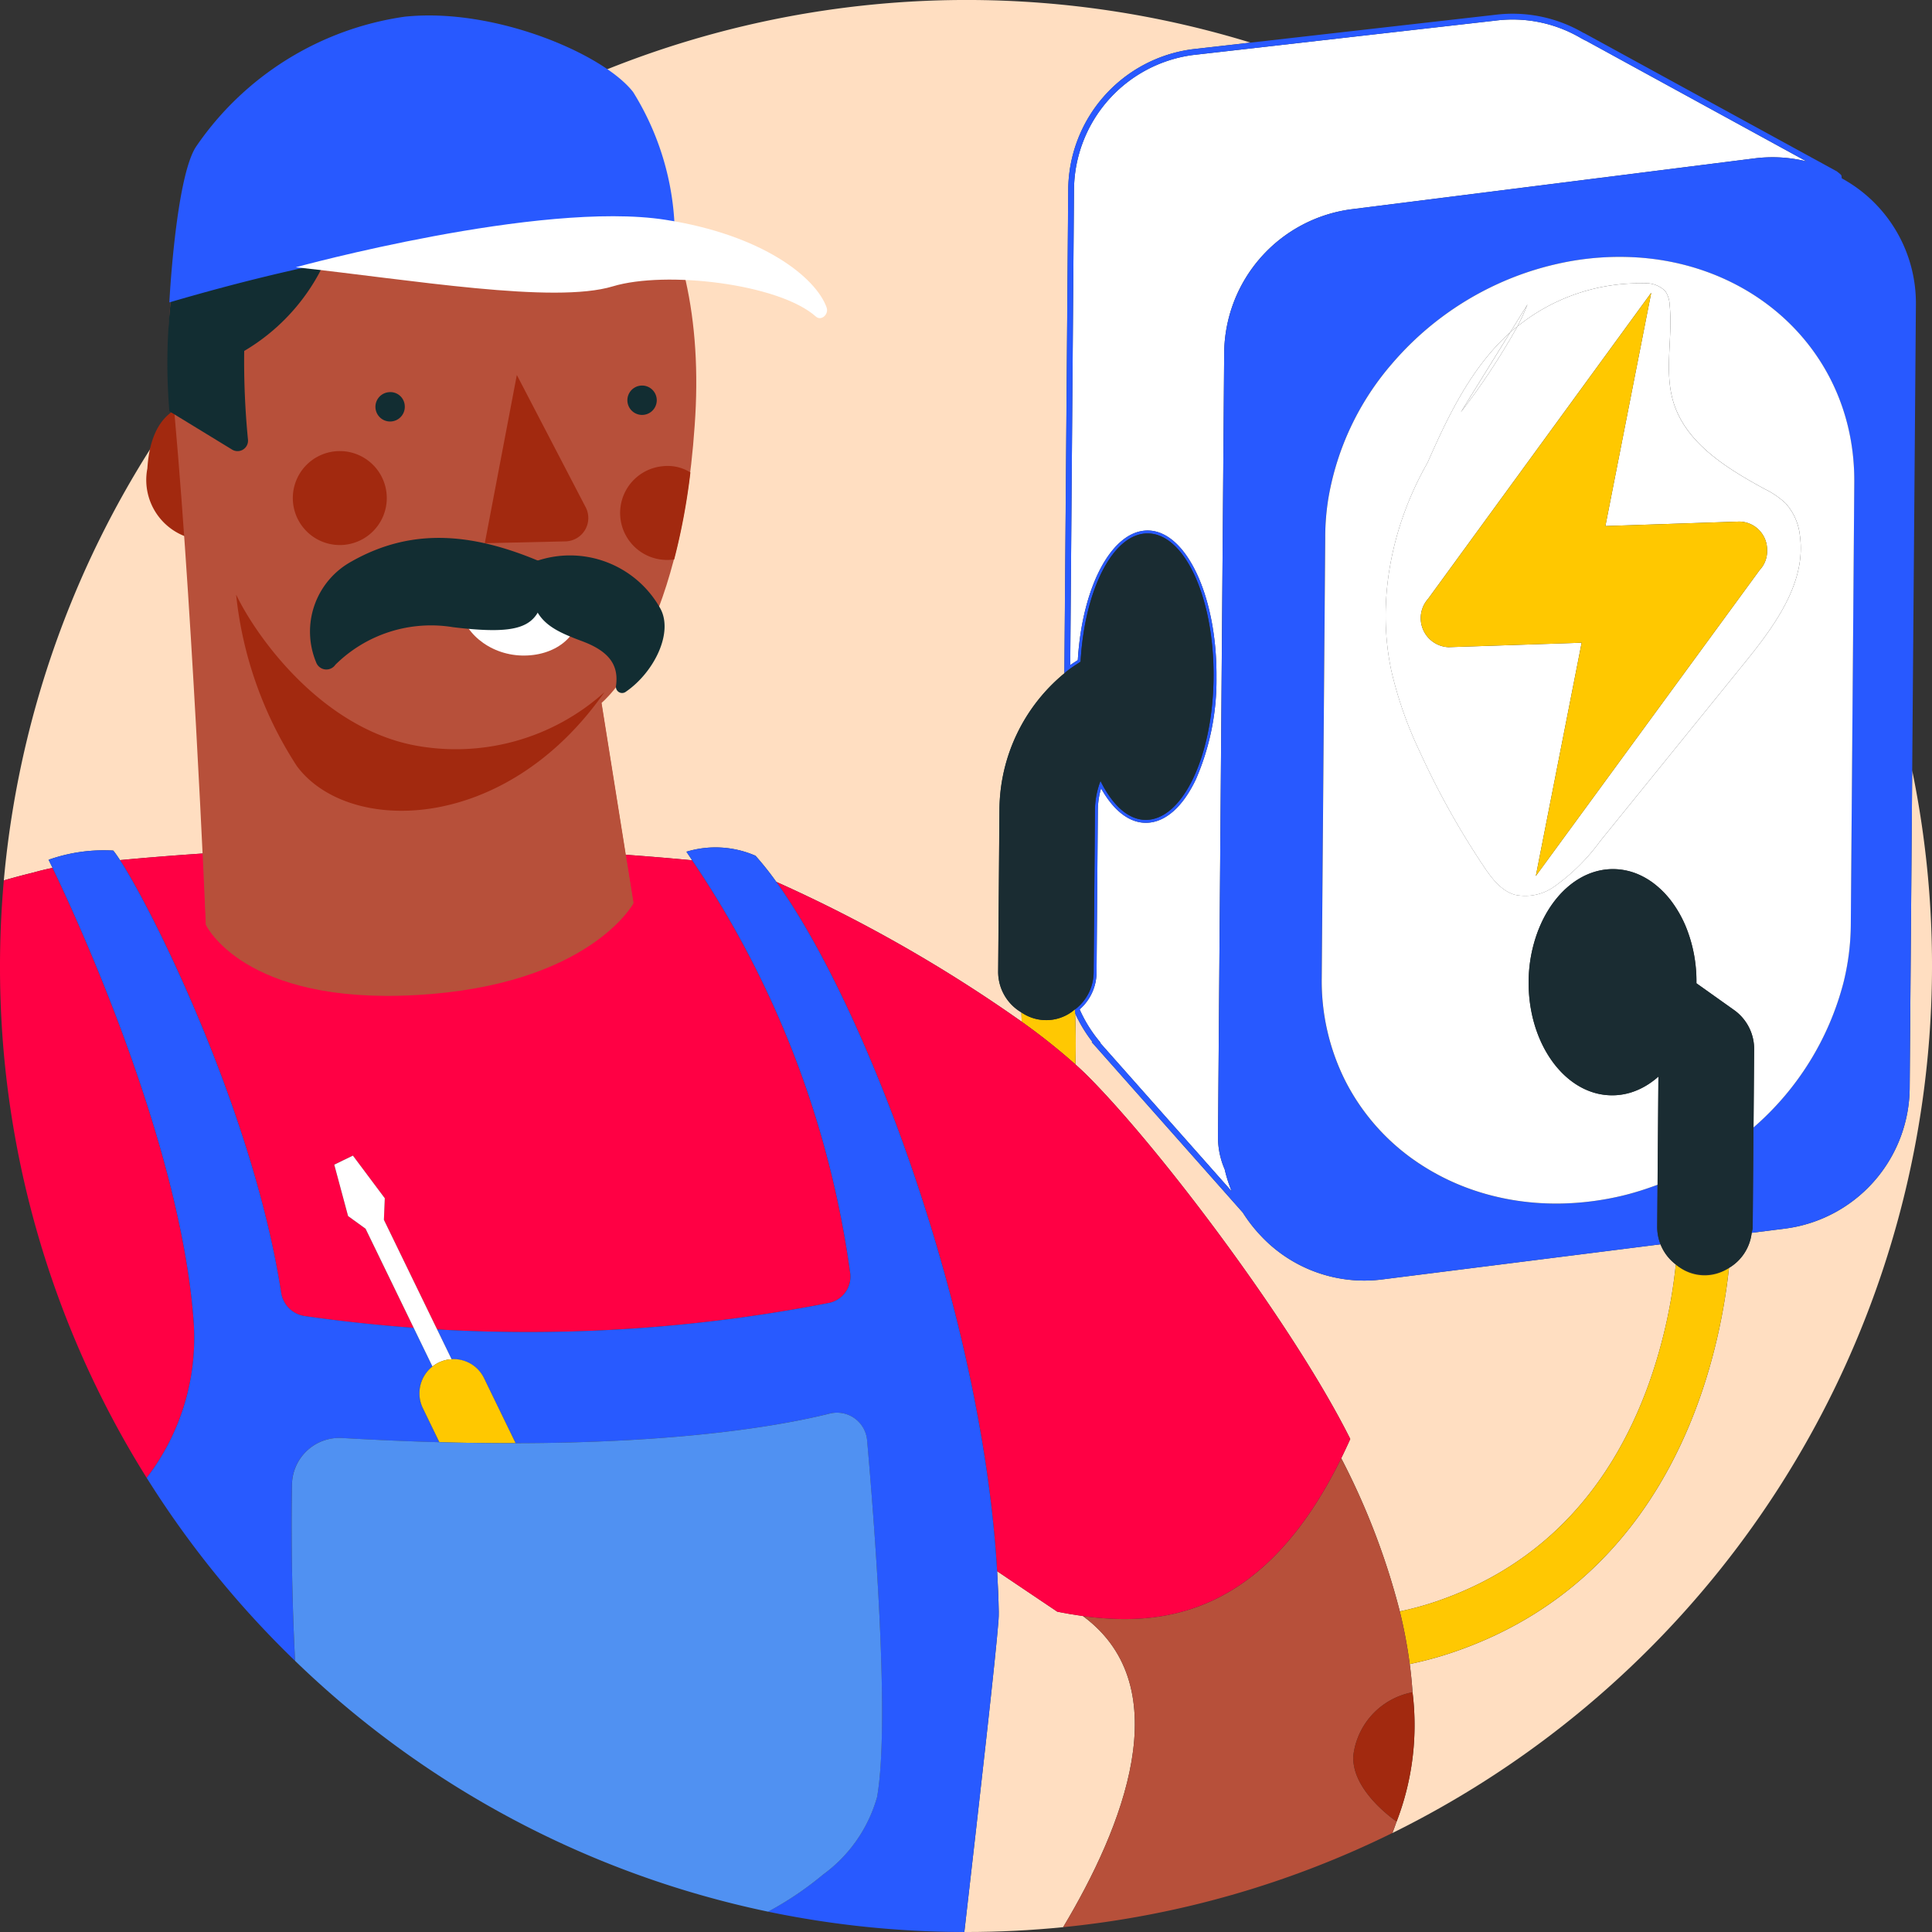 <?xml version="1.0" encoding="UTF-8"?>
<svg xmlns="http://www.w3.org/2000/svg" id="Calque_1" data-name="Calque 1" viewBox="0 0 250 250">
  <rect x="0" y="0" width="250" height="250" fill="#333333" stroke="none"/>
  <defs>
    <style>.cls-1{fill:none;}.cls-2{fill:#ffdec1;}.cls-3{fill:#fff;}.cls-4{fill:#2859ff;}.cls-5{fill:#ffc802;}.cls-6{fill:#1a2c32;}.cls-7{fill:#ffc800;}.cls-8{fill:#b7503a;}.cls-9{fill:#f04;}.cls-10{fill:#a2290f;}.cls-11{fill:#285aff;}.cls-12{fill:#5091f2;}.cls-13{opacity:0.72;}.cls-14{fill:#122d32;}</style>
  </defs>
  <title>installation</title>
  <polygon class="cls-1" points="239.833 75.56 239.937 62.436 239.937 62.436 239.833 75.56 239.833 75.56"></polygon>
  <polygon class="cls-2" points="214.599 139.309 214.599 139.309 214.598 139.42 214.599 139.309"></polygon>
  <path class="cls-2" d="M199.43,119.492q-.228.5-.426,1.021Q199.2,119.989,199.43,119.492Z"></path>
  <path class="cls-2" d="M213.942,114.27A9.551,9.551,0,0,0,212,113.147,9.548,9.548,0,0,1,213.942,114.27Z"></path>
  <path class="cls-2" d="M218.267,120.2a15.186,15.186,0,0,0-1.843-3.387A15.186,15.186,0,0,1,218.267,120.2Z"></path>
  <path class="cls-2" d="M224.385,130.7l-4.867-3.462c0-.018,0-.034,0-.052a18.711,18.711,0,0,0-1.255-6.986,18.712,18.712,0,0,1,1.255,6.986c0,.018,0,.034,0,.052l4.867,3.462a6.176,6.176,0,0,1,1.1,1A6.175,6.175,0,0,0,224.385,130.7Z"></path>
  <path class="cls-2" d="M200.585,117.4c2.014-3.042,4.942-4.96,8.2-4.934a8.31,8.31,0,0,1,3.223.683,8.31,8.31,0,0,0-3.223-.683C205.527,112.437,202.6,114.355,200.585,117.4Z"></path>
  <polygon class="cls-2" points="239.483 119.723 239.833 75.56 239.833 75.56 239.483 119.723"></polygon>
  <path class="cls-2" d="M189.863,153.722a30.308,30.308,0,0,1-5.98-3A30.308,30.308,0,0,0,189.863,153.722Z"></path>
  <path class="cls-2" d="M198.354,155.615a33.094,33.094,0,0,1-5.213-.875A33.093,33.093,0,0,0,198.354,155.615Z"></path>
  <path class="cls-2" d="M201.992,155.74a34.709,34.709,0,0,1-3.638-.125A34.709,34.709,0,0,0,201.992,155.74Z"></path>
  <path class="cls-2" d="M171.888,64.474a35.738,35.738,0,0,1,8.226-17.4A35.738,35.738,0,0,0,171.888,64.474Z"></path>
  <path class="cls-2" d="M239.233,123.429a32.45,32.45,0,0,1-.674,3.634A32.45,32.45,0,0,0,239.233,123.429Z"></path>
  <path class="cls-2" d="M226.305,132.921a6.182,6.182,0,0,0-.819-1.22A6.182,6.182,0,0,1,226.305,132.921Z"></path>
  <path class="cls-2" d="M184.5,42.689a39.846,39.846,0,0,1,9.279-5.93A39.846,39.846,0,0,0,184.5,42.689Z"></path>
  <path class="cls-2" d="M174.089,139.9a28.107,28.107,0,0,0,9.794,10.826A28.107,28.107,0,0,1,174.089,139.9Z"></path>
  <path class="cls-2" d="M184.5,42.689a39.472,39.472,0,0,0-4.384,4.386A39.467,39.467,0,0,1,184.5,42.689Z"></path>
  <path class="cls-2" d="M212.055,154.14c.821-.253,1.631-.533,2.432-.83h0C213.686,153.607,212.877,153.887,212.055,154.14Z"></path>
  <path class="cls-2" d="M213.226,179.418a66.368,66.368,0,0,0,3.624-15.8,6.057,6.057,0,0,1-1.979-2.606l-36.084,4.554a18.341,18.341,0,0,1-15.75-5.783,19.353,19.353,0,0,1-2.215-2.87l-19.554-22.069.071-.051a18.278,18.278,0,0,1-2.226-3.686c.081,1.812.121,4.066.045,6.625.541.489,1.059.971,1.526,1.437,9.355,9.336,26.653,32.263,34.039,47.034-.384.862-.775,1.688-1.169,2.491a92.85,92.85,0,0,1,7.582,19.819,40.984,40.984,0,0,0,4.491-1.209C198.754,202.9,208.039,193.519,213.226,179.418Z"></path>
  <path class="cls-2" d="M247.437,99.7l-.326,41.088a18.49,18.49,0,0,1-16.172,18.2l-4.271.539a6.043,6.043,0,0,1-2.938,4.542c-1.255,11.775-7.239,40.18-35.9,49.8a46.811,46.811,0,0,1-5.409,1.458q.24,1.826.36,3.656h0a34.677,34.677,0,0,1-2.056,16.722l-.006,0q-.256.746-.543,1.487A125.189,125.189,0,0,0,247.437,99.7Z"></path>
  <path class="cls-2" d="M4.248,112.927c.836-.238,1.686-.45,2.554-.619-.326-.676-.515-1.055-.515-1.055a21.365,21.365,0,0,1,8.371-1.188c.236.291.533.714.872,1.234a395.623,395.623,0,0,1,74.035.021c-.249-.368-.49-.741-.743-1.107a12.951,12.951,0,0,1,8.939.518,39.683,39.683,0,0,1,2.691,3.381,188.953,188.953,0,0,1,31.759,18.1c-.013-.425-.028-.834-.045-1.211a6.085,6.085,0,0,1-3-5.224l.167-21.021a23.058,23.058,0,0,1,8.4-17.628l.5-62.642a18.476,18.476,0,0,1,16.1-18.119l7.493-.852A125.09,125.09,0,0,0,.494,113.924c1.289-.371,2.551-.711,3.752-1Z"></path>
  <path class="cls-2" d="M140.268,209.222c-.049-.035-.092-.075-.14-.111-1.132-.156-2.238-.347-3.309-.556-2.526-1.7-5.144-3.451-7.791-5.243.1,1.76.182,3.508.21,5.23.006.388-.006.771-.035,1.159-.339,4.535-2.3,21.839-4.417,40.3l.215,0q6.364,0,12.57-.627C145.29,236.471,152.538,218.44,140.268,209.222Z"></path>
  <path class="cls-2" d="M171.475,69.717l-.451,56.832a28.757,28.757,0,0,0,3.065,13.348,28.758,28.758,0,0,1-3.065-13.348Z"></path>
  <path class="cls-3" d="M142.424,134.946l-.04.028,16.993,19.178a17.965,17.965,0,0,1-.906-2.845,10.363,10.363,0,0,1-.863-4.234l.8-101.433a18.928,18.928,0,0,1,16.5-18.566l52.15-6.582a18.423,18.423,0,0,1,6.708.392L205.123,5.213l0,.019-.489-.264a17.458,17.458,0,0,0-11.129-2.3L154.417,7.112a17.722,17.722,0,0,0-15.443,17.38l-.488,61.573c.282-.2.568-.382.85-.565l.131-.085c.575-9.584,4.438-16.767,9.03-16.767h.035c4.979.04,8.962,8.555,8.879,18.981a32.205,32.205,0,0,1-2.675,13.244c-1.72,3.609-4.017,5.594-6.469,5.594h-.036c-2.129-.017-4.151-1.593-5.752-4.461a10.434,10.434,0,0,0-.419,2.851l-.167,21.021a6.387,6.387,0,0,1-2.189,4.734,17.634,17.634,0,0,0,2.468,4.022Z"></path>
  <path class="cls-4" d="M138.224,24.486l-.5,62.642c.126-.1.248-.214.377-.316.546-.432,1.14-.8,1.725-1.187.517-9.344,4.219-16.638,8.7-16.6,4.781.038,8.588,8.368,8.507,18.6s-4.02,18.5-8.8,18.466c-2.273-.018-4.31-1.953-5.83-5.036a10.827,10.827,0,0,0-.719,3.8l-.167,21.021a6.081,6.081,0,0,1-2.267,4.634c-.049.041-.109.066-.159.105.008.158.015.329.022.494a18.278,18.278,0,0,0,2.226,3.686l-.071.051,19.554,22.069a19.353,19.353,0,0,0,2.215,2.87,18.341,18.341,0,0,0,15.75,5.783l36.084-4.554a6.113,6.113,0,0,1-.428-2.21l.044-5.493c-.8.3-1.611.577-2.432.83s-1.654.48-2.5.672a37.181,37.181,0,0,1-7.562.928,34.709,34.709,0,0,1-3.638-.125,33.093,33.093,0,0,1-5.213-.875,31.708,31.708,0,0,1-3.279-1.017,30.308,30.308,0,0,1-5.98-3,28.107,28.107,0,0,1-9.794-10.826,28.757,28.757,0,0,1-3.065-13.348l.451-56.832,0-.455a31.684,31.684,0,0,1,.409-4.788,35.738,35.738,0,0,1,8.226-17.4,39.774,39.774,0,0,1,13.664-10.316,39.047,39.047,0,0,1,7.632-2.586,36.321,36.321,0,0,1,11.2-.8c15.507,1.355,27.455,13.125,27.328,29.065h0l-.1,13.124-.351,44.164a31.47,31.47,0,0,1-.25,3.706,32.45,32.45,0,0,1-.674,3.634A37.141,37.141,0,0,1,226.9,145.892l-.1,13.01a5.757,5.757,0,0,1-.131.624l4.271-.539a18.49,18.49,0,0,0,16.172-18.2l.326-41.088.479-60.345a18.392,18.392,0,0,0-9.592-16.277l-.03-.27c-.02-.171-.061-.2-.614-.637L205,4.293l-.122-.047a18.175,18.175,0,0,0-11.469-2.322L161.821,5.516l-7.493.852A18.476,18.476,0,0,0,138.224,24.486Zm3.669,101.393.167-21.021a10.434,10.434,0,0,1,.419-2.851c1.6,2.868,3.623,4.444,5.752,4.461h.036c2.452,0,4.749-1.985,6.469-5.594a32.205,32.205,0,0,0,2.675-13.244c.083-10.426-3.9-18.941-8.879-18.981H148.5c-4.592,0-8.455,7.183-9.03,16.767l-.131.085c-.281.183-.567.369-.85.565l.488-61.573a17.722,17.722,0,0,1,15.443-17.38L193.5,2.668a17.458,17.458,0,0,1,11.129,2.3l.489.264,0-.019,28.652,15.671a18.423,18.423,0,0,0-6.708-.392l-52.15,6.582a18.928,18.928,0,0,0-16.5,18.566l-.8,101.433a10.363,10.363,0,0,0,.863,4.234,17.965,17.965,0,0,0,.906,2.845l-16.993-19.178.04-.028-.253-.311a17.634,17.634,0,0,1-2.468-4.022A6.387,6.387,0,0,0,141.893,125.879Z"></path>
  <path class="cls-5" d="M216.85,163.619a66.368,66.368,0,0,1-3.624,15.8c-5.187,14.1-14.472,23.482-27.6,27.887a40.984,40.984,0,0,1-4.491,1.209,63.837,63.837,0,0,1,1.284,6.809,46.811,46.811,0,0,0,5.409-1.458c28.661-9.618,34.644-38.023,35.9-49.8a5.634,5.634,0,0,1-6.878-.448Z"></path>
  <path class="cls-5" d="M139.114,131.109c-.007-.165-.014-.336-.022-.494a5.653,5.653,0,0,1-6.927.387c.017.377.032.787.045,1.211a81.972,81.972,0,0,1,6.948,5.521C139.235,135.175,139.195,132.921,139.114,131.109Z"></path>
  <path class="cls-6" d="M139.092,130.615c.05-.039.11-.064.159-.105a6.081,6.081,0,0,0,2.267-4.634l.167-21.021a10.827,10.827,0,0,1,.719-3.8c1.52,3.083,3.557,5.018,5.83,5.036,4.781.038,8.72-8.23,8.8-18.466s-3.726-18.565-8.507-18.6c-4.48-.036-8.182,7.259-8.7,16.6-.585.383-1.179.754-1.725,1.187-.129.1-.251.211-.377.316a23.058,23.058,0,0,0-8.4,17.628l-.167,21.021a6.085,6.085,0,0,0,3,5.224,5.653,5.653,0,0,0,6.927-.387Z"></path>
  <path class="cls-3" d="M214.6,139.42v-.111a10.64,10.64,0,0,1-1.364,1.032,9.35,9.35,0,0,1-1.475.764,8.208,8.208,0,0,1-5.4.311c-4.936-1.4-8.611-7.333-8.555-14.405a18.8,18.8,0,0,1,1.195-6.5q.2-.523.426-1.021a15.307,15.307,0,0,1,1.155-2.095c2.014-3.042,4.942-4.96,8.2-4.934a8.31,8.31,0,0,1,3.223.683,9.551,9.551,0,0,1,1.938,1.124,11.879,11.879,0,0,1,2.482,2.54,15.186,15.186,0,0,1,1.843,3.387,18.711,18.711,0,0,1,1.255,6.986c0,.018,0,.034,0,.052l4.867,3.462a6.179,6.179,0,0,1,2.6,5.083l-.08,10.111a37.141,37.141,0,0,0,11.658-18.828,32.45,32.45,0,0,0,.674-3.634,31.47,31.47,0,0,0,.25-3.706l.351-44.164.1-13.124c.127-15.94-11.821-27.711-27.328-29.065a36.321,36.321,0,0,0-11.2.8,39.047,39.047,0,0,0-7.632,2.586,39.774,39.774,0,0,0-13.664,10.316,35.738,35.738,0,0,0-8.226,17.4,31.684,31.684,0,0,0-.409,4.788l0,.455-.451,56.832a28.758,28.758,0,0,0,3.065,13.348,28.107,28.107,0,0,0,9.794,10.826,30.308,30.308,0,0,0,5.98,3,31.708,31.708,0,0,0,3.279,1.017,33.094,33.094,0,0,0,5.213.875,34.709,34.709,0,0,0,3.638.125,37.181,37.181,0,0,0,7.562-.928c.847-.192,1.68-.419,2.5-.672s1.631-.533,2.432-.83Zm-18.622-23.648c-1.775-.544-2.977-2.157-4.008-3.7a104.772,104.772,0,0,1-8.294-14.9,50.837,50.837,0,0,1-3.642-10.416c-1.928-9.1.078-18.8,4.689-26.88,2.712-6.169,5.705-12.386,10.69-16.856l2.248-3.633c-.389.977-.829,1.925-1.306,2.854a25.147,25.147,0,0,1,16.309-5.577,3.576,3.576,0,0,1,2.813.987,3.413,3.413,0,0,1,.574,1.789c.436,4.186-.737,8.537.481,12.566,1.618,5.351,6.907,8.59,11.814,11.267a11,11,0,0,1,2.707,1.846,7.4,7.4,0,0,1,1.852,4.163c.86,6.106-3.256,11.68-7.138,16.471l-18.7,23.082a25.829,25.829,0,0,1-5.862,5.828A6.476,6.476,0,0,1,195.976,115.772Z"></path>
  <path class="cls-3" d="M196.353,42.245c-.219.177-.45.338-.662.522-.1.083-.185.172-.279.257l-6.39,10.33A90.014,90.014,0,0,0,196.353,42.245Z"></path>
  <path class="cls-3" d="M207.064,108.838l18.7-23.082c3.882-4.791,8-10.365,7.138-16.471a7.4,7.4,0,0,0-1.852-4.163,11,11,0,0,0-2.707-1.846c-4.908-2.677-10.2-5.916-11.814-11.267-1.218-4.029-.045-8.38-.481-12.566a3.413,3.413,0,0,0-.574-1.789,3.576,3.576,0,0,0-2.813-.987,25.147,25.147,0,0,0-16.309,5.577,90.014,90.014,0,0,1-7.332,11.109l6.39-10.33c-4.985,4.47-7.978,10.687-10.69,16.856-4.611,8.077-6.617,17.782-4.689,26.88a50.837,50.837,0,0,0,3.642,10.416,104.772,104.772,0,0,0,8.294,14.9c1.032,1.543,2.234,3.155,4.008,3.7a6.476,6.476,0,0,0,5.226-1.106A25.829,25.829,0,0,0,207.064,108.838ZM187.435,83.745a3.761,3.761,0,0,1-2.628-6.273l28.86-39.589-5.931,30.188,17.334-.581a3.648,3.648,0,0,1,3.592,3.629,3.586,3.586,0,0,1-.964,2.645l-28.964,39.592,5.931-30.188Z"></path>
  <path class="cls-3" d="M196.353,42.245c.477-.929.917-1.878,1.306-2.854l-2.248,3.633c.094-.085.184-.173.279-.257C195.9,42.583,196.134,42.422,196.353,42.245Z"></path>
  <path class="cls-6" d="M226.9,145.892l.08-10.111a6.178,6.178,0,0,0-2.6-5.083l-4.867-3.462c0-.018,0-.034,0-.052a18.712,18.712,0,0,0-1.255-6.986,15.186,15.186,0,0,0-1.843-3.387,11.879,11.879,0,0,0-2.482-2.54A9.548,9.548,0,0,0,212,113.147a8.31,8.31,0,0,0-3.223-.683c-3.254-.026-6.182,1.891-8.2,4.934a15.307,15.307,0,0,0-1.155,2.095q-.228.5-.426,1.021a18.8,18.8,0,0,0-1.195,6.5c-.056,7.073,3.619,13,8.555,14.405a8.208,8.208,0,0,0,5.4-.311,9.35,9.35,0,0,0,1.475-.764,10.64,10.64,0,0,0,1.364-1.032h0v.111l-.11,13.89h0l-.044,5.493a6.086,6.086,0,0,0,2.407,4.816,6.091,6.091,0,0,0,9.816-4.094,5.757,5.757,0,0,0,.131-.624Z"></path>
  <path class="cls-7" d="M227.7,73.764a3.586,3.586,0,0,0,.964-2.645,3.648,3.648,0,0,0-3.592-3.629l-17.334.581,5.931-30.188-28.86,39.589a3.761,3.761,0,0,0,2.628,6.273l17.23-.577-5.931,30.188Z"></path>
  <path class="cls-8" d="M175.131,227.1a9.476,9.476,0,0,1,7.65-8.118q-.117-1.829-.36-3.656a63.837,63.837,0,0,0-1.284-6.809,92.85,92.85,0,0,0-7.582-19.819c-9.909,20.184-22.853,21.869-33.427,20.416.048.036.092.076.14.111,12.271,9.218,5.022,27.249-2.7,40.151a124.169,124.169,0,0,0,42.606-12.189q.289-.741.543-1.487C180.651,235.652,174.779,231.708,175.131,227.1Z"></path>
  <path class="cls-9" d="M140.685,139.171c-.467-.466-.985-.948-1.526-1.437a81.972,81.972,0,0,0-6.948-5.521,188.953,188.953,0,0,0-31.759-18.1c11.506,15.956,26.617,55.643,28.576,89.2,2.647,1.791,5.264,3.543,7.791,5.243,1.071.209,2.177.4,3.309.556,10.573,1.453,23.518-.232,33.427-20.416.394-.8.785-1.628,1.169-2.491C167.338,171.434,150.04,148.506,140.685,139.171Z"></path>
  <path class="cls-10" d="M175.131,227.1c-.352,4.61,5.52,8.555,5.588,8.6l.006,0a34.677,34.677,0,0,0,2.056-16.722h0A9.476,9.476,0,0,0,175.131,227.1Z"></path>
  <path class="cls-9" d="M15.53,111.3c4.5,6.9,17.343,33.095,20.844,55.961a3.617,3.617,0,0,0,3,3.032q7.055,1.017,14.151,1.526L47.3,158.995l-2.262-1.636-1.788-6.652,1.207-.588,1.207-.584,4.125,5.518-.114,2.789,6.887,14.185a202.9,202.9,0,0,0,50.726-3.432,3.475,3.475,0,0,0,2.716-3.926,125.392,125.392,0,0,0-20.442-53.347A395.623,395.623,0,0,0,15.53,111.3Z"></path>
  <path class="cls-9" d="M25.065,171.112C23.408,147.794,9.631,118.18,6.8,112.309c-.868.169-1.717.38-2.554.619l0,0c-1.2.289-2.463.629-3.752,1C.173,117.574,0,121.267,0,125a124.4,124.4,0,0,0,18.981,66.233A29.749,29.749,0,0,0,25.065,171.112Z"></path>
  <path class="cls-11" d="M129.237,208.543c-.028-1.722-.107-3.47-.21-5.23-1.96-33.556-17.07-73.244-28.576-89.2a39.683,39.683,0,0,0-2.691-3.381,12.951,12.951,0,0,0-8.939-.518c.253.366.494.739.743,1.107a125.392,125.392,0,0,1,20.442,53.347,3.475,3.475,0,0,1-2.716,3.926,202.9,202.9,0,0,1-50.726,3.432l1.875,3.862a4.422,4.422,0,0,1,4.208,2.472l4.071,8.385c21.77-.04,34.545-2.316,40.625-3.827a3.907,3.907,0,0,1,4.849,3.424c.954,10.711,2.982,36.566,1.3,46.168a18.637,18.637,0,0,1-6.981,10.051,42.493,42.493,0,0,1-7.122,4.808A125.507,125.507,0,0,0,124.785,250c2.117-18.456,4.079-35.76,4.417-40.3C129.231,209.313,129.244,208.931,129.237,208.543Z"></path>
  <path class="cls-11" d="M37.776,192.057q0-.116.01-.231a6.131,6.131,0,0,1,6.491-5.749q6.667.389,12.58.543l-2.141-4.409a4.42,4.42,0,0,1,1.244-5.385l-2.431-5.008q-7.092-.519-14.151-1.526a3.617,3.617,0,0,1-3-3.032C32.873,144.4,20.025,118.2,15.53,111.3c-.339-.521-.636-.943-.872-1.234a21.365,21.365,0,0,0-8.371,1.188s.189.379.515,1.055c2.829,5.871,16.607,35.485,18.264,58.8a29.749,29.749,0,0,1-6.084,20.122,125.573,125.573,0,0,0,19.195,23.682Q37.608,203.5,37.776,192.057Z"></path>
  <path class="cls-3" d="M49.792,155.053l-4.125-5.518-1.207.584-1.207.588,1.788,6.652,2.262,1.636,6.226,12.825,2.431,5.008a4.276,4.276,0,0,1,2.48-.938l-1.875-3.862-6.887-14.185Z"></path>
  <path class="cls-7" d="M55.96,176.827a4.42,4.42,0,0,0-1.244,5.385l2.141,4.409c3.478.094,6.757.132,9.862.126l-4.071-8.385a4.381,4.381,0,0,0-6.688-1.534Z"></path>
  <path class="cls-12" d="M113.5,232.511c1.677-9.6-.351-35.457-1.3-46.168a3.907,3.907,0,0,0-4.849-3.424c-6.08,1.511-18.855,3.788-40.625,3.827-3.105.006-6.384-.032-9.862-.126q-5.919-.16-12.58-.543a6.131,6.131,0,0,0-6.491,5.749q-.007.115-.01.231-.174,11.435.4,22.858A124.708,124.708,0,0,0,99.395,247.37a42.493,42.493,0,0,0,7.122-4.808A18.637,18.637,0,0,0,113.5,232.511Z"></path>
  <path class="cls-10" d="M27.965,69.814a7.805,7.805,0,0,1-8.895-9.2c.66-10.367,8.374-8.181,8.374-8.181Z"></path>
  <path class="cls-8" d="M53.845,128.766c22.392-1.263,28.113-11.858,28.113-11.858L77.816,90.975s10.162-8.1,12.073-35.883c2.037-27.8-10.932-45-30.709-45.641S19.38,21.413,22.087,48.37c2.666,26.454,4.552,71.3,4.552,71.3s4.808,10.351,27.2,9.091"></path>
  <path class="cls-8" d="M63.754,99.323a24.907,24.907,0,0,0,14.069-8.472l4.141,25.933s-5.6,10.585-28.113,11.855c-22.38,1.384-27.2-9.091-27.2-9.091s-1.121-31.565-2.293-50.4c2.574,5.6,7.647,18.728,17.057,25.2a35.343,35.343,0,0,0,22.354,4.978"></path>
  <path class="cls-10" d="M30.558,76.978a50.158,50.158,0,0,0,7.849,22.143c6.58,8.908,26.925,8.863,39.8-9.543a28.745,28.745,0,0,1-24.783,6.829c-11.934-2.416-20.216-13.958-22.85-19.429"></path>
  <path class="cls-14" d="M81.184,51.787a1.9,1.9,0,1,1,0,.008v-.008"></path>
  <path class="cls-14" d="M50.3,50.751a1.9,1.9,0,1,0,2.072,1.709,1.864,1.864,0,0,0-2-1.716l-.071.007"></path>
  <path class="cls-10" d="M62.733,70.291l10.408-.237A3.023,3.023,0,0,0,75.766,65.6L66.878,48.521Z"></path>
  <path class="cls-14" d="M21.919,53.221A74.416,74.416,0,0,1,24,28.473,32.443,32.443,0,0,1,42.378,6.611a26.322,26.322,0,0,1,17.411-.145s-1.083,1.014,6.479,2.96c7.581,2.072,5.6,5.834,5.6,5.834,7.84-7.113,11.766-2.037,12.951,6-13.665,11.371-40.571,4.883-40.571,4.883A26.116,26.116,0,0,1,31.6,45.413a104.064,104.064,0,0,0,.49,11.5,1.355,1.355,0,0,1-2.059,1.263Z"></path>
  <path class="cls-3" d="M66.881,78.572c-4.317-.3-7.514-3.821-7.438-.412.276,3.54,3.8,6.547,8.061,6.665s7.533-2.449,7.456-5.863-3.762-.089-8.079-.39"></path>
  <path class="cls-10" d="M43.964,70.528a6.079,6.079,0,1,1,.012,0h-.012"></path>
  <path class="cls-10" d="M89.339,61.128a83.475,83.475,0,0,1-2.1,11.267l-.253.025a6.077,6.077,0,0,1-1.328-12.082l.166-.016a5.556,5.556,0,0,1,3.513.809"></path>
  <path class="cls-14" d="M71.045,73.166c-1.009,7.16-1.206,9.339-12.422,7.992A17.58,17.58,0,0,0,43.4,86.014a1.411,1.411,0,0,1-2.5-.33,10.348,10.348,0,0,1,4.535-13C53.345,68.181,61.425,68.848,71.045,73.166Z"></path>
  <path class="cls-14" d="M69.269,72.647a.824.824,0,0,0-.567.7c-.655,6.71,2.316,8.008,6.689,9.648,3.686,1.387,4.655,3.28,4.322,5.741A.8.8,0,0,0,81,89.5c3.654-2.517,6.219-7.711,4.394-10.854A13.383,13.383,0,0,0,69.269,72.647Z"></path>
  <path class="cls-4" d="M21.913,39.13c19.123-5.6,44.1-11,65.386-7a35.637,35.637,0,0,0-5.37-20.216C78.113,6.984,63.981.935,52.363,2.16A39.453,39.453,0,0,0,25.331,19.034C22.725,23.141,21.913,39.13,21.913,39.13Z"></path>
  <path class="cls-3" d="M38.278,34.582c15.02,1.63,33.388,4.773,41.016,2.473,6.832-2.063,21.5-.357,26.29,3.917.676.6,1.706-.291,1.374-1.2-1.4-3.876-8.266-9.378-20.87-11.334C69.891,25.92,38.278,34.582,38.278,34.582Z"></path>
</svg>
